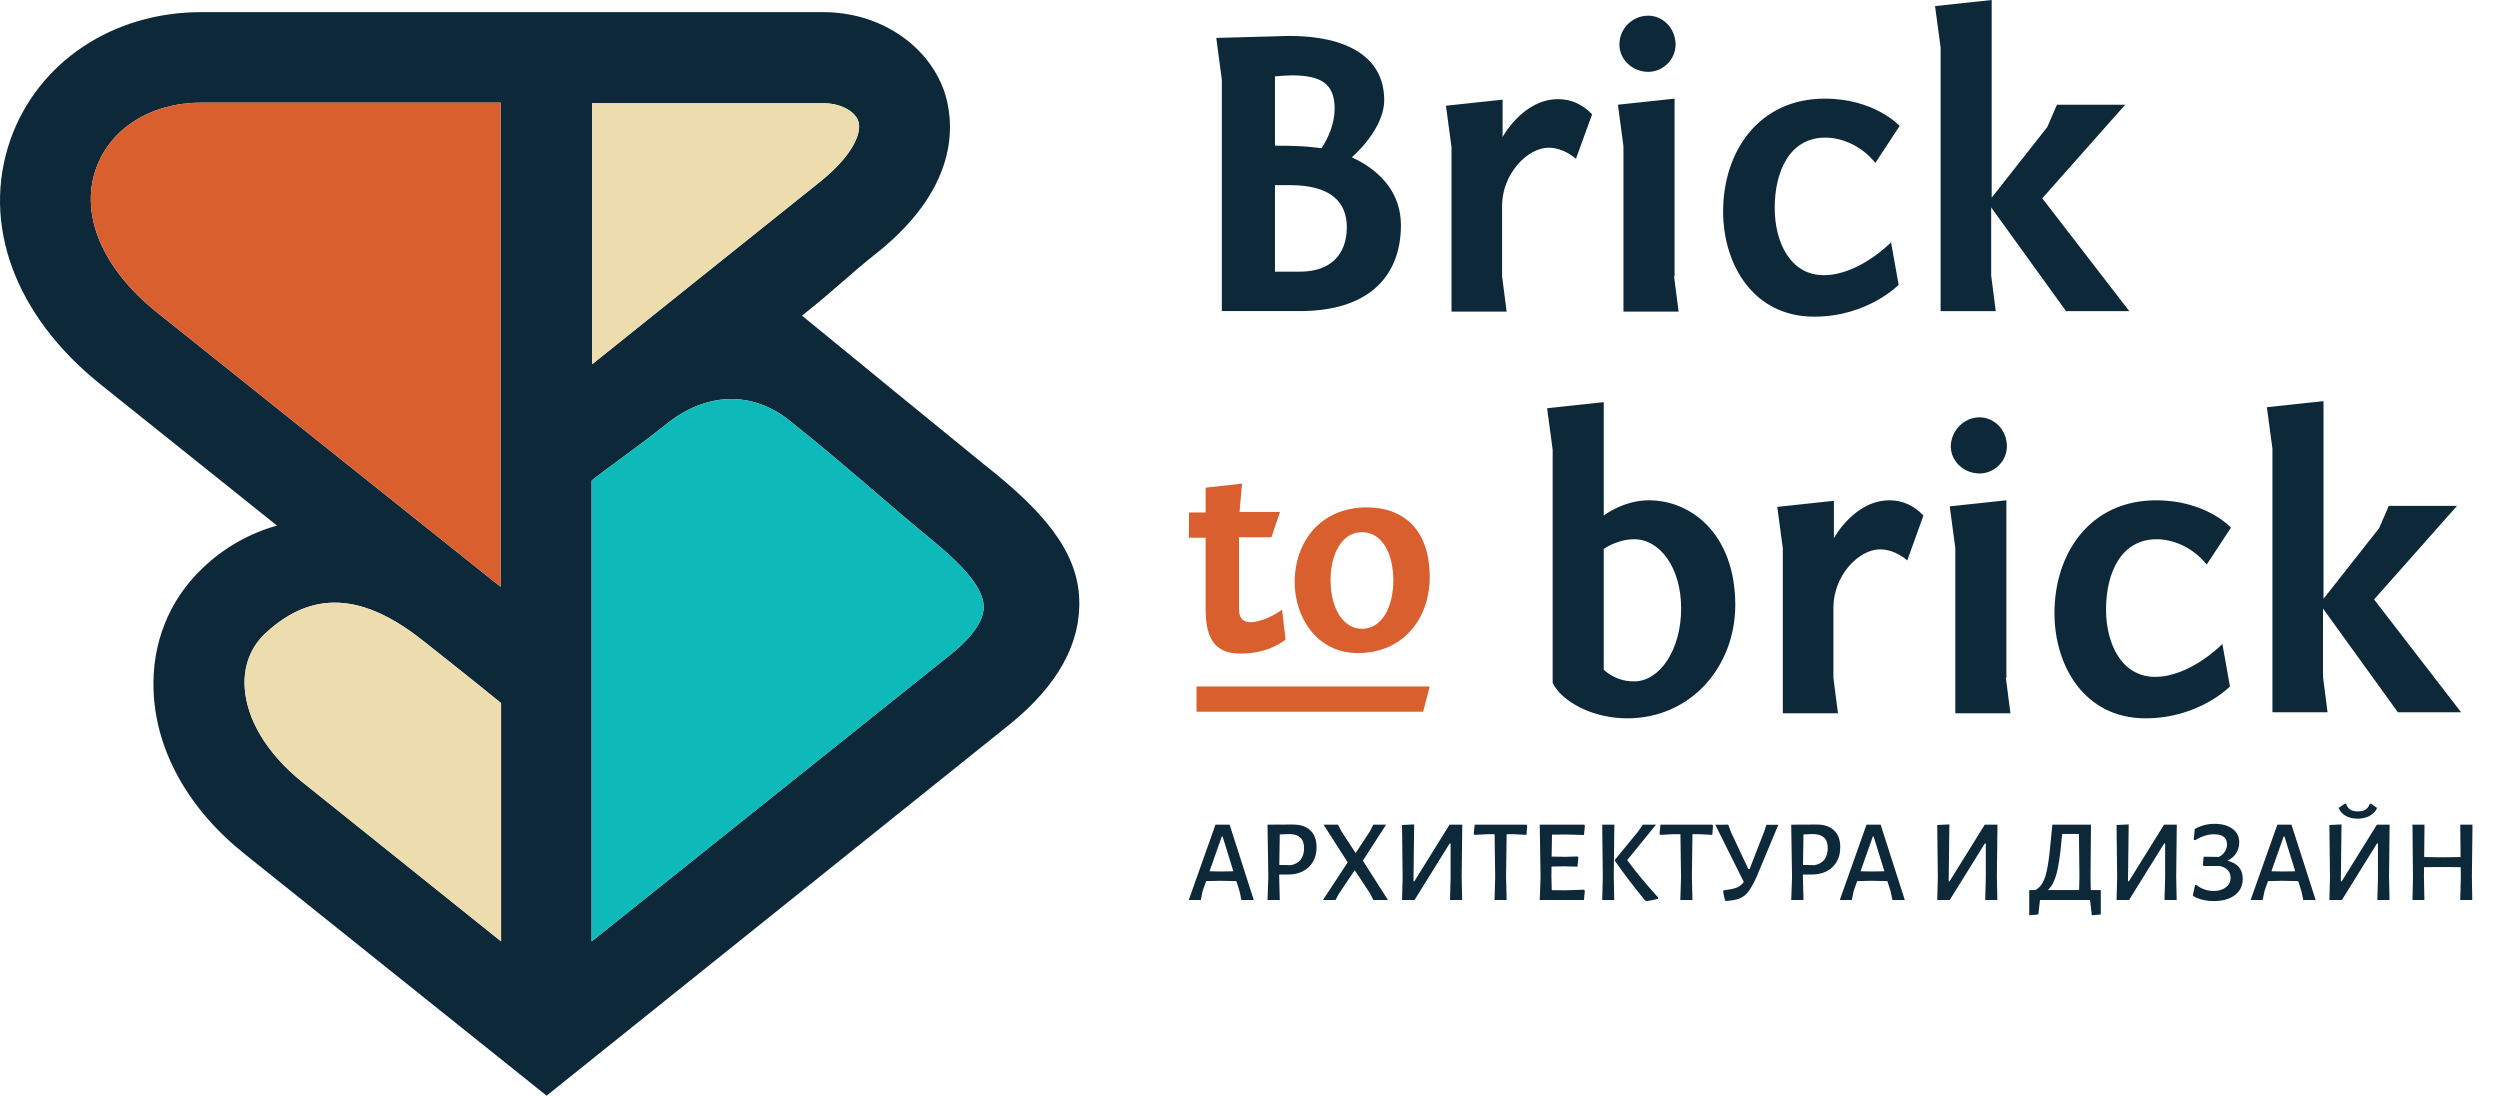 <?xml version="1.0" encoding="UTF-8"?>
<svg xmlns="http://www.w3.org/2000/svg" width="162" height="71" viewBox="0 0 162 71" fill="none">
  <g clip-path="url(#clip0_1547_30)">
    <path d="M69.932 38.778C69.801 35.632 67.507 33.041 63.803 30.124C59.854 26.907 55.91 23.684 51.971 20.454C54.396 18.521 54.954 17.865 56.822 16.39C62.493 11.866 61.738 7.539 61.181 5.9C60.1 2.852 56.953 0.787 53.348 0.787H13.033C7.297 0.787 2.446 4.033 0.676 9.047C-1.225 14.488 0.939 20.422 6.478 24.88L17.949 34.058C16.125 34.568 14.458 35.526 13.099 36.844C10.935 38.909 9.821 41.729 9.952 44.809C10.116 48.678 12.214 52.447 15.885 55.365L35.419 71L65.508 46.875C68.556 44.383 70.063 41.663 69.932 38.778ZM38.37 6.686H53.349C54.43 6.686 55.381 7.179 55.61 7.834C55.872 8.523 55.347 9.998 53.152 11.768C49.12 14.98 42.761 20.094 38.37 23.601V6.687L38.37 6.686ZM10.149 20.225C6.641 17.405 5.167 13.931 6.215 10.948C7.133 8.326 9.788 6.655 13 6.655H32.437V38.025C25.979 32.878 14.705 23.863 10.149 20.225ZM19.589 50.677C17.294 48.841 15.95 46.579 15.851 44.481C15.786 43.138 16.245 41.925 17.195 41.04C20.572 37.893 24.013 38.778 27.554 41.63C28.765 42.581 31.191 44.515 32.469 45.564V61.002L19.589 50.677ZM61.509 42.481L38.337 61.002V31.141C39.189 30.452 41.614 28.747 43.154 27.502C45.711 25.437 48.693 25.273 51.185 27.272C54.921 30.255 57.641 32.746 60.526 35.106C62.558 36.779 63.705 38.155 63.738 39.27C63.803 40.483 62.393 41.794 61.509 42.482V42.481ZM83.536 2.327C87.206 2.327 89.697 3.638 89.697 6.49C89.697 7.933 88.485 9.408 87.6 10.194C89.665 11.145 90.78 12.686 90.78 14.586C90.78 17.799 88.813 20.159 84.224 20.159H79.176V5.178L78.815 2.458L83.536 2.327ZM82.618 9.44C84.683 9.44 85.307 9.572 85.633 9.604C86.059 8.982 86.485 7.998 86.485 7.047C86.485 5.441 85.633 4.884 83.699 4.884C83.371 4.884 83.011 4.916 82.618 4.95V9.44ZM82.618 17.602H84.256C86.191 17.602 87.273 16.521 87.273 14.717C87.273 13.112 86.256 11.997 83.601 11.997H82.618V17.602ZM102.12 10.293C102.12 10.293 101.366 9.572 100.35 9.572C98.974 9.572 97.335 11.276 97.335 13.341V17.898L97.63 20.192H94.058V9.539L93.697 6.851L97.368 6.458V8.883C97.368 8.883 98.679 6.424 100.973 6.424C101.792 6.424 102.546 6.753 103.169 7.408L102.12 10.293ZM108.478 17.898L108.773 20.192H105.2V9.473L104.84 6.786L108.512 6.392V17.898H108.478ZM106.807 1.016C107.756 1.016 108.577 1.836 108.577 2.885C108.577 3.868 107.756 4.655 106.807 4.655C105.79 4.655 104.938 3.868 104.938 2.885C104.938 1.836 105.79 1.016 106.807 1.016ZM121.524 10.556C120.541 9.343 119.23 8.917 118.28 8.917C115.986 8.917 115.001 11.08 115.001 13.473C115.001 15.701 116.018 17.832 118.181 17.832C120.476 17.832 122.54 15.702 122.54 15.702L123.032 18.455C123.032 18.455 121.033 20.52 117.558 20.52C113.592 20.52 111.658 17.112 111.658 13.702C111.658 9.835 113.953 6.392 118.247 6.392C121.491 6.392 123.097 8.162 123.097 8.162L121.524 10.556ZM129.029 12.85L132.667 8.228L133.29 6.786H137.714L132.339 12.85L137.977 20.16H133.879L129.029 13.44V17.866L129.325 20.16H125.751V3.081L125.391 0.394L129.062 0V12.851H129.029V12.85ZM103.924 26.06V33.403C103.924 33.403 105.202 32.419 106.841 32.419C109.66 32.419 112.446 34.681 112.446 39.204C112.446 43.17 109.594 46.548 105.431 46.548C103.202 46.548 101.203 45.465 100.612 44.252V29.141L100.252 26.454L103.924 26.06ZM103.924 43.4C104.46 43.892 105.163 44.162 105.89 44.154C107.562 44.154 108.938 42.089 108.938 39.434C108.938 36.779 107.562 34.943 105.89 34.943C104.808 34.943 103.924 35.566 103.924 35.566V43.4ZM123.59 36.319C123.59 36.319 122.836 35.599 121.82 35.599C120.444 35.599 118.805 37.303 118.805 39.368V43.925L119.1 46.219H115.527V35.533L115.167 32.846L118.837 32.452V34.877C118.837 34.877 120.149 32.42 122.443 32.42C123.262 32.42 124.016 32.747 124.639 33.404L123.59 36.319ZM129.981 43.925L130.276 46.219H126.703V35.5L126.343 32.812L130.014 32.419V43.925H129.981ZM128.276 27.043C129.227 27.043 130.047 27.862 130.047 28.911C130.047 29.895 129.227 30.681 128.276 30.681C127.261 30.681 126.409 29.895 126.409 28.911C126.441 27.862 127.294 27.043 128.276 27.043ZM142.994 36.582C142.011 35.369 140.7 34.943 139.75 34.943C137.455 34.943 136.471 37.107 136.471 39.499C136.471 41.729 137.487 43.86 139.651 43.86C141.945 43.86 144.01 41.729 144.01 41.729L144.501 44.483C144.501 44.483 142.502 46.547 139.028 46.547C135.063 46.547 133.129 43.139 133.129 39.729C133.129 35.861 135.423 32.42 139.716 32.42C142.962 32.42 144.568 34.19 144.568 34.19L142.994 36.582ZM150.531 38.844L154.169 34.222L154.792 32.78H159.217L153.841 38.844L159.479 46.154H155.383L150.531 39.433V43.859L150.826 46.154H147.254V29.076L146.893 26.388L150.564 25.994V38.844H150.531Z" fill="#0D2839"></path>
    <path d="M80.322 33.174H82.944L82.386 34.813H80.289V39.501C80.289 40.123 80.617 40.32 81.043 40.32C81.698 40.32 82.681 39.828 83.075 39.501L83.305 41.435C83.305 41.435 82.32 42.353 80.387 42.353C78.88 42.353 78.125 41.566 78.125 39.501V34.846H77.044V33.207H78.125V31.601L80.486 31.338L80.322 33.174ZM87.991 42.319C85.304 42.319 83.895 39.959 83.895 37.731C83.895 35.108 85.566 32.878 88.582 32.878C90.909 32.878 92.646 34.288 92.646 37.402C92.646 40.057 90.942 42.319 87.991 42.319ZM88.254 40.746C89.532 40.746 90.286 39.369 90.286 37.599C90.286 35.829 89.532 34.485 88.254 34.485C86.976 34.485 86.222 35.861 86.222 37.599C86.222 39.369 87.008 40.746 88.254 40.746ZM92.645 44.484L92.219 46.122H77.535V44.484H92.646H92.645Z" fill="#DA5F2F"></path>
    <path d="M38.37 6.69H53.349C54.431 6.69 55.381 7.182 55.61 7.836C55.872 8.526 55.348 10 53.152 11.771C49.12 14.982 42.763 20.096 38.371 23.604V6.69H38.37Z" fill="#EDDCAE"></path>
    <path d="M10.149 20.224C6.642 17.404 5.168 13.93 6.216 10.947C7.134 8.325 9.789 6.654 13.001 6.654H32.437V38.024C25.98 32.877 14.705 23.863 10.149 20.224Z" fill="#DA5F2F"></path>
    <path d="M19.589 50.677C17.295 48.841 15.951 46.58 15.853 44.482C15.788 43.138 16.246 41.926 17.197 41.041C20.572 37.893 24.015 38.779 27.554 41.63C28.767 42.581 31.192 44.514 32.471 45.564V61.003L19.589 50.677Z" fill="#EDDCAE"></path>
    <path d="M61.511 42.483L38.338 61.003V31.141C39.19 30.453 41.615 28.748 43.156 27.503C45.712 25.437 48.695 25.273 51.186 27.273C54.922 30.255 57.642 32.747 60.528 35.108C62.56 36.779 63.706 38.156 63.739 39.27C63.804 40.483 62.395 41.795 61.511 42.483Z" fill="#0EBAB9"></path>
    <path d="M81.245 58.321H80.443L80.329 57.774L80.117 57.097L79.089 57.074L78.158 57.097L77.931 57.736L77.81 58.321H77.031L78.763 53.438H79.679L81.245 58.321ZM79.921 56.458L79.225 54.206H79.172L78.378 56.458L79.142 56.473L79.921 56.458ZM83.784 53.43C84.273 53.43 84.649 53.557 84.911 53.81C85.178 54.059 85.312 54.419 85.312 54.891C85.312 55.438 85.143 55.872 84.805 56.191C84.472 56.511 84.014 56.671 83.429 56.671H82.892V56.785L82.929 58.321H82.135L82.188 56.853L82.135 53.438L83.784 53.43ZM83.656 56.062C83.933 56.006 84.142 55.887 84.283 55.705C84.43 55.517 84.503 55.268 84.503 54.959C84.503 54.655 84.425 54.429 84.268 54.282C84.117 54.135 83.885 54.056 83.572 54.046L82.929 54.069L82.899 56.047L83.656 56.062ZM88.314 55.773L89.941 58.321H88.995L88.776 57.888L87.785 56.389L86.749 57.933L86.544 58.321H85.728L87.331 55.88L85.765 53.438H86.703L86.923 53.864L87.846 55.279L88.784 53.848L88.988 53.438H89.82L88.314 55.773ZM90.889 56.853L90.852 53.46L91.638 53.422L91.593 57.104H91.653L93.93 53.438H94.755L94.717 56.785L94.747 58.321H93.961L93.998 56.853V54.655H93.938L91.661 58.321H90.852L90.889 56.853ZM98.962 53.506L98.916 54.099L98.039 54.054H97.63L97.593 56.785L97.63 58.321H96.844L96.889 56.853L96.851 54.054H96.443L95.55 54.099L95.497 54.031L95.558 53.438H98.916L98.962 53.506ZM102.649 57.652L102.695 57.72L102.642 58.321H99.775L99.828 56.853L99.775 53.438H102.657L102.702 53.506L102.642 54.107L101.492 54.077L100.569 54.084L100.546 55.507L101.424 55.522L102.226 55.499L102.279 55.56L102.218 56.161L101.363 56.138L100.539 56.153L100.531 56.785L100.554 57.682L101.477 57.69L102.649 57.652ZM104.572 56.785L104.602 58.321H103.823L103.861 56.853L103.823 53.438H104.61L104.572 56.785ZM105.442 55.735C106.027 56.526 106.695 57.332 107.446 58.154L107.439 58.245C107.217 58.306 106.967 58.354 106.69 58.39L106.592 58.344C105.825 57.401 105.174 56.544 104.64 55.773V55.72L106.153 53.879L106.455 53.438H107.31L105.442 55.735ZM111.003 53.506L110.957 54.099L110.08 54.054H109.671L109.634 56.785L109.671 58.321H108.885L108.93 56.853L108.892 54.054H108.484L107.591 54.099L107.538 54.031L107.599 53.438H110.957L111.003 53.506ZM115.236 53.445L113.829 56.815C113.638 57.241 113.461 57.558 113.3 57.766C113.143 57.974 112.957 58.124 112.74 58.215C112.528 58.301 112.236 58.357 111.863 58.382L111.794 58.375C111.739 58.197 111.694 57.994 111.658 57.766L111.696 57.69C112.084 57.644 112.369 57.586 112.551 57.515C112.732 57.439 112.881 57.317 112.997 57.15L111.151 53.445L111.991 53.438L112.165 53.917L113.292 56.313H113.375L114.321 53.879L114.465 53.445H115.236ZM117.72 53.43C118.209 53.43 118.585 53.557 118.847 53.81C119.114 54.059 119.248 54.419 119.248 54.891C119.248 55.438 119.079 55.872 118.741 56.191C118.408 56.511 117.949 56.671 117.364 56.671H116.827V56.785L116.865 58.321H116.071L116.124 56.853L116.071 53.438L117.72 53.43ZM117.591 56.062C117.868 56.006 118.078 55.887 118.219 55.705C118.365 55.517 118.438 55.268 118.438 54.959C118.438 54.655 118.36 54.429 118.204 54.282C118.053 54.135 117.821 54.056 117.508 54.046L116.865 54.069L116.835 56.047L117.591 56.062ZM123.431 58.321H122.63L122.516 57.774L122.304 57.097L121.276 57.074L120.345 57.097L120.118 57.736L119.997 58.321H119.218L120.95 53.438H121.866L123.431 58.321ZM122.108 56.458L121.412 54.206H121.359L120.564 56.458L121.328 56.473L122.108 56.458ZM125.571 56.853L125.533 53.46L126.32 53.422L126.274 57.104H126.335L128.612 53.438H129.436L129.398 56.785L129.428 58.321H128.642L128.68 56.853V54.655H128.619L126.342 58.321H125.533L125.571 56.853ZM136.132 57.675V59.257L135.549 59.31L135.436 58.321H132.191L132.085 59.257L131.495 59.31V57.675H131.896C132.107 57.558 132.274 57.381 132.395 57.142C132.516 56.904 132.614 56.567 132.69 56.13C132.766 55.694 132.839 55.081 132.909 54.29L132.992 53.438H135.496L135.466 56.785L135.481 57.675H136.132ZM134.747 56.853L134.717 54.038H133.628L133.59 54.426C133.504 55.4 133.396 56.13 133.265 56.617C133.134 57.099 132.947 57.452 132.705 57.675H134.725L134.747 56.853ZM137.191 56.853L137.153 53.46L137.939 53.422L137.894 57.104H137.955L140.231 53.438H141.056L141.018 56.785L141.048 58.321H140.262L140.3 56.853V54.655H140.239L137.962 58.321H137.153L137.191 56.853ZM144.339 55.773C144.999 55.94 145.33 56.331 145.33 56.944C145.33 57.391 145.161 57.743 144.823 58.002C144.485 58.261 144.026 58.39 143.446 58.39C143.184 58.39 142.934 58.359 142.697 58.298C142.46 58.238 142.259 58.151 142.092 58.04L142.236 57.355L142.304 57.332C142.46 57.459 142.637 57.558 142.834 57.629C143.035 57.7 143.237 57.736 143.439 57.736C143.766 57.736 144.031 57.657 144.233 57.5C144.44 57.343 144.543 57.137 144.543 56.884C144.543 56.681 144.48 56.513 144.354 56.382C144.228 56.25 144.051 56.161 143.824 56.115H142.803L142.743 56.054L142.796 55.514L143.771 55.529C143.933 55.459 144.061 55.349 144.157 55.202C144.258 55.055 144.309 54.893 144.309 54.716C144.309 54.279 144.026 54.061 143.461 54.061C143.068 54.061 142.662 54.191 142.244 54.449L142.153 54.411L142.221 53.719C142.619 53.496 143.043 53.384 143.492 53.384C143.991 53.384 144.384 53.493 144.672 53.711C144.959 53.924 145.103 54.219 145.103 54.594C145.103 54.852 145.035 55.086 144.899 55.294C144.767 55.502 144.581 55.661 144.339 55.773ZM150.054 58.321H149.252L149.138 57.774L148.926 57.097L147.898 57.074L146.967 57.097L146.74 57.736L146.619 58.321H145.84L147.572 53.438H148.488L150.054 58.321ZM148.73 56.458L148.034 54.206H147.981L147.187 56.458L147.951 56.473L148.73 56.458ZM150.982 56.853L150.944 53.46L151.731 53.422L151.686 57.104H151.746L154.023 53.438H154.847L154.81 56.785L154.84 58.321H154.053L154.091 56.853V54.655H154.03L151.754 58.321H150.944L150.982 56.853ZM154.038 52.357C153.937 52.575 153.776 52.745 153.554 52.867C153.332 52.989 153.072 53.05 152.775 53.05C152.477 53.05 152.223 52.991 152.011 52.875C151.799 52.753 151.643 52.581 151.542 52.357L151.935 52.084H152.026C152.086 52.256 152.177 52.383 152.298 52.464C152.419 52.54 152.583 52.578 152.79 52.578C153.002 52.578 153.166 52.54 153.282 52.464C153.403 52.388 153.496 52.261 153.561 52.084H153.652L154.038 52.357ZM160.179 56.785L160.202 58.321H159.423L159.461 56.853L159.453 56.191L158.213 56.184L157.078 56.191L157.071 56.785L157.101 58.321H156.329L156.36 56.853L156.329 53.438H157.108L157.086 55.537L158.273 55.552L159.446 55.537L159.423 53.438H160.217L160.179 56.785Z" fill="#0D2839"></path>
  </g>
  <defs>
    <clipPath id="clip0_1547_30">
      <rect width="162" height="71" fill="white"></rect>
    </clipPath>
  </defs>
</svg>
